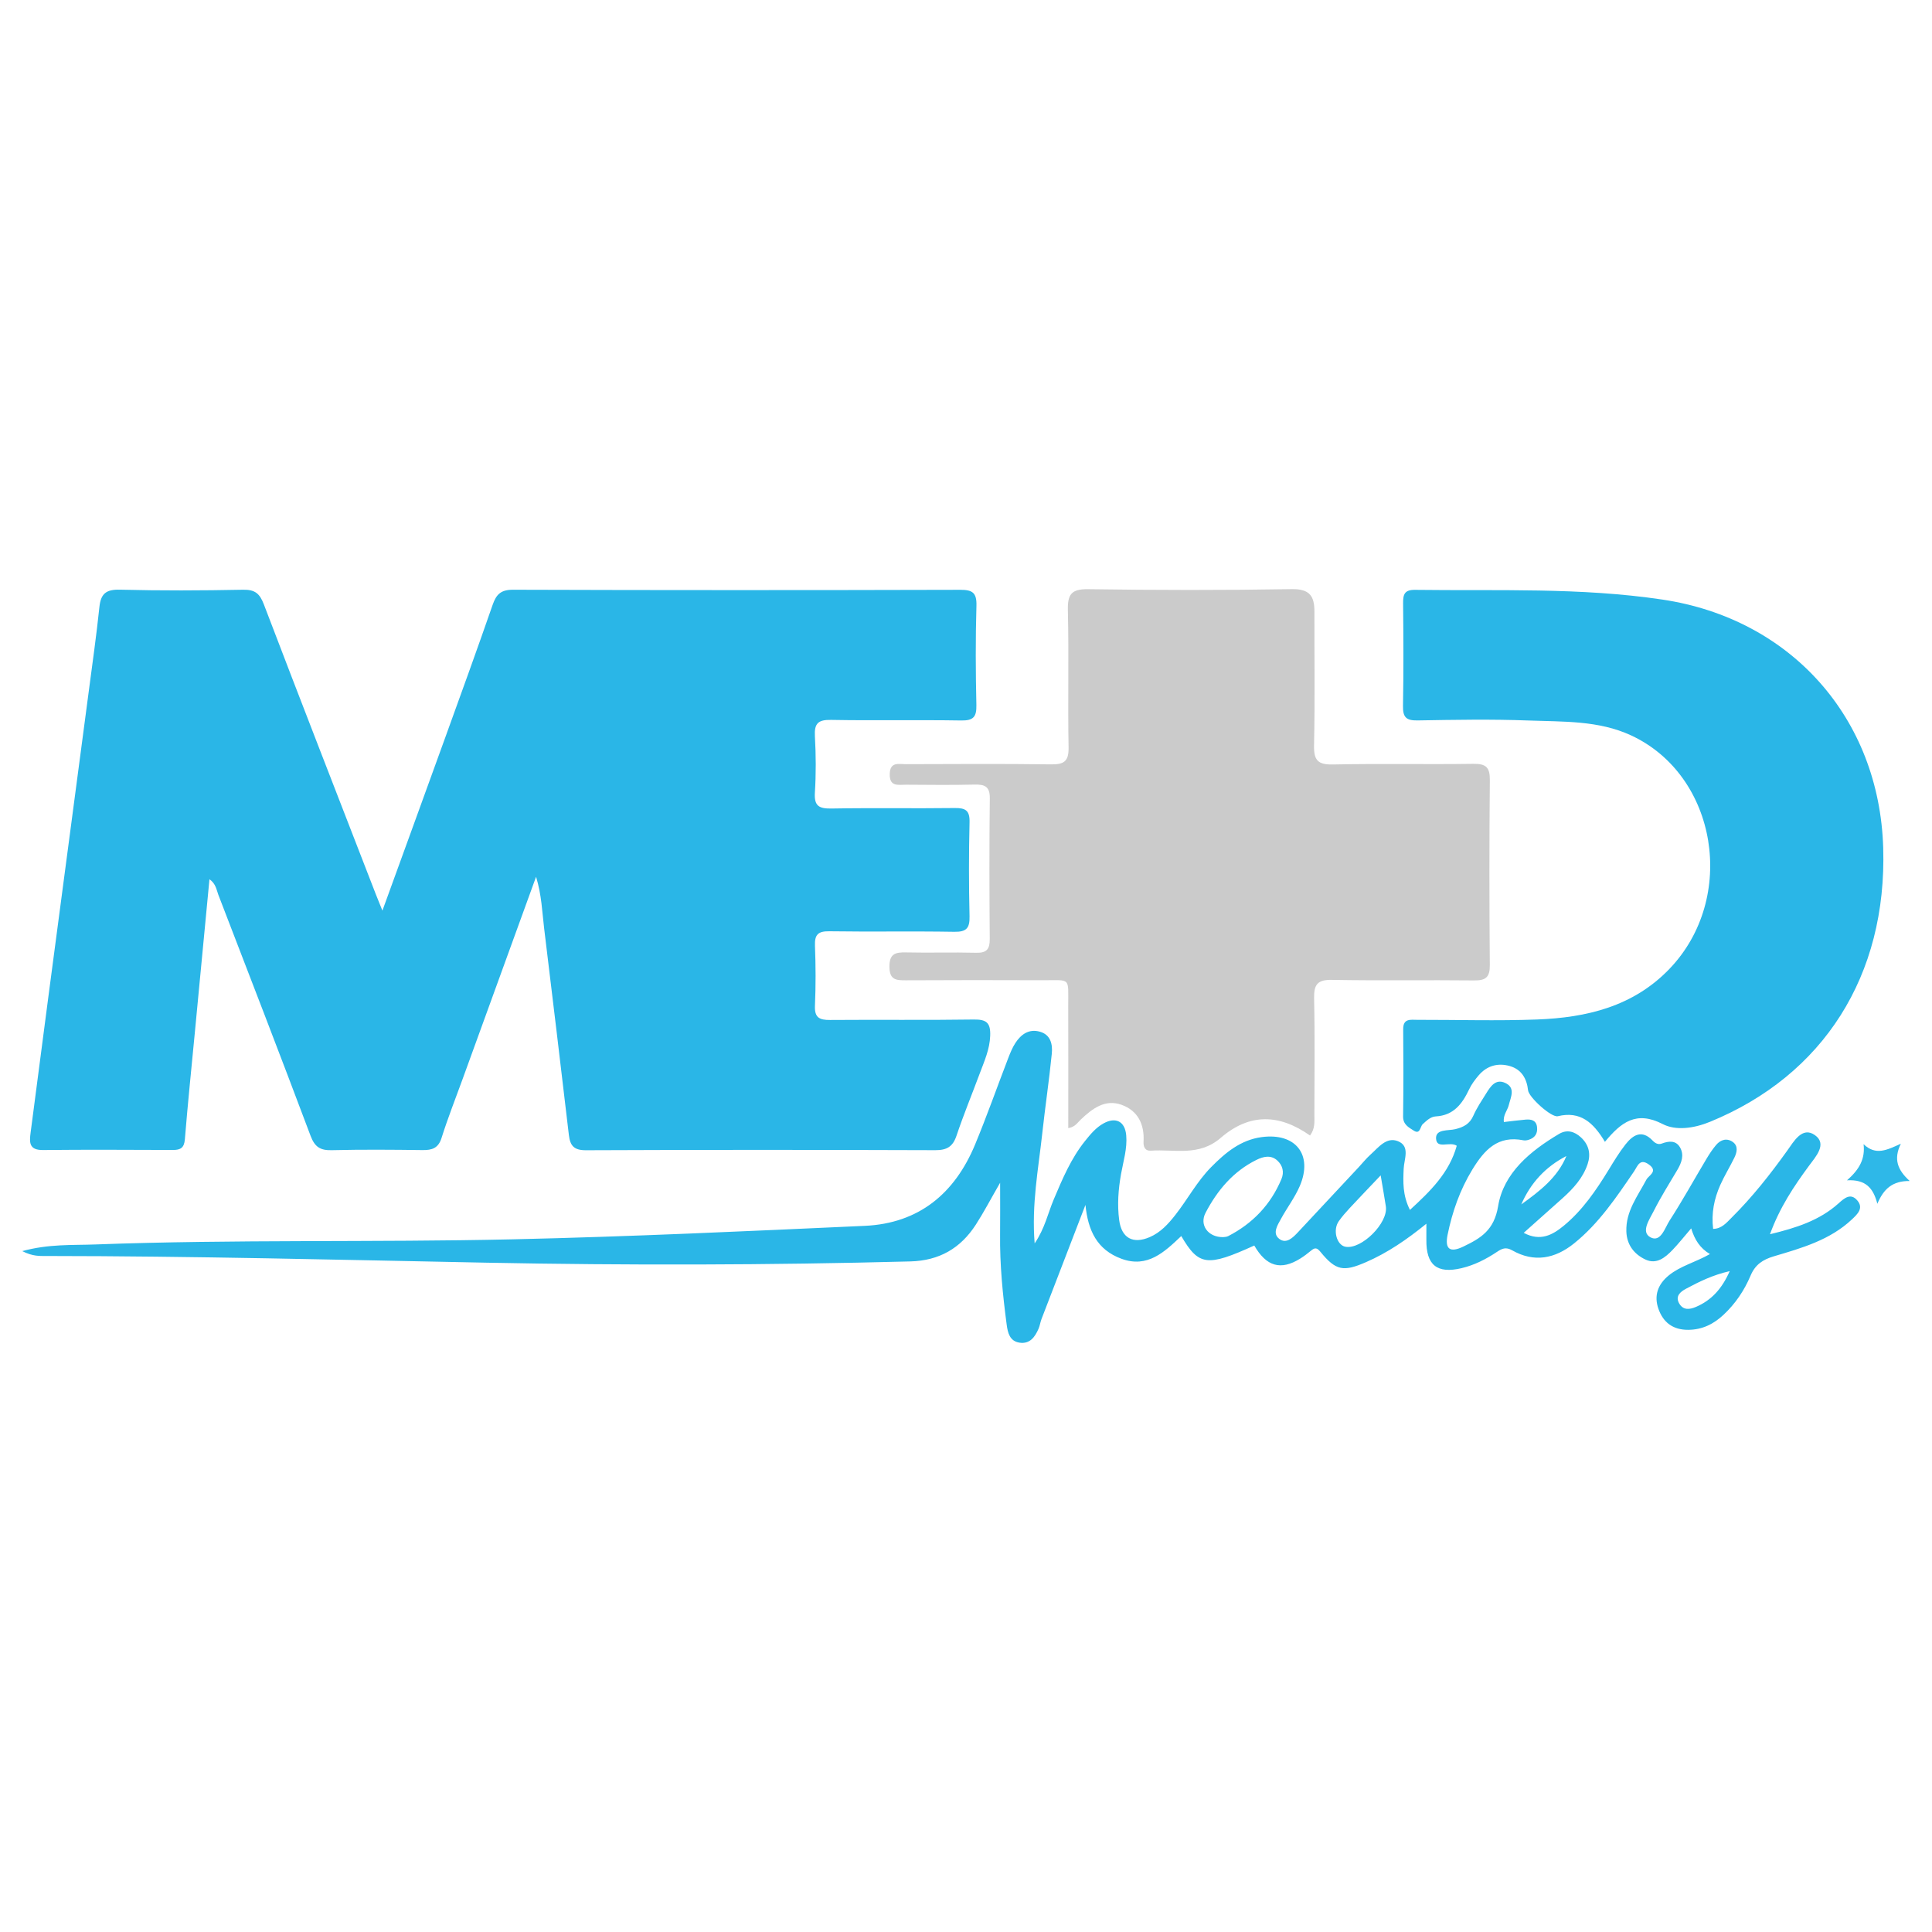 <?xml version="1.0" encoding="utf-8"?>
<!-- Generator: Adobe Illustrator 17.0.0, SVG Export Plug-In . SVG Version: 6.00 Build 0)  -->
<!DOCTYPE svg PUBLIC "-//W3C//DTD SVG 1.1//EN" "http://www.w3.org/Graphics/SVG/1.1/DTD/svg11.dtd">
<svg version="1.1" id="Layer_1" xmlns="http://www.w3.org/2000/svg" xmlns:xlink="http://www.w3.org/1999/xlink" x="0px" y="0px"
	 width="200px" height="200px" viewBox="0 0 200 200" enable-background="new 0 0 200 200" xml:space="preserve">
<g>
	<path fill="#2AB6E7" d="M4.453,119.051c4.489-0.048,8.979-0.021,13.469-0.007c0.774,0.002,1.144-0.23,1.215-1.101
		c0.301-3.703,0.684-7.4,1.037-11.099c0.5-5.24,0.999-10.481,1.509-15.824c0.675,0.47,0.723,1.099,0.925,1.623
		c3.202,8.304,6.411,16.605,9.542,24.936c0.431,1.147,0.996,1.518,2.184,1.488c3.129-0.077,6.262-0.052,9.392-0.011
		c0.991,0.013,1.645-0.18,1.985-1.262c0.637-2.024,1.419-4.002,2.144-5.998c2.51-6.914,5.021-13.827,7.639-21.033
		c0.585,1.935,0.628,3.635,0.831,5.305c0.869,7.142,1.727,14.285,2.565,21.431c0.13,1.107,0.526,1.578,1.769,1.573
		c12.051-0.051,24.103-0.047,36.154-0.006c1.191,0.004,1.818-0.347,2.203-1.496c0.731-2.178,1.611-4.305,2.412-6.459
		c0.47-1.263,1.027-2.476,1.077-3.891c0.048-1.341-0.382-1.7-1.7-1.68c-4.961,0.074-9.924,0.007-14.886,0.047
		c-1.098,0.009-1.61-0.249-1.556-1.476c0.091-2.064,0.083-4.136,0.002-6.201c-0.045-1.153,0.312-1.523,1.491-1.505
		c4.311,0.066,8.625-0.02,12.937,0.054c1.264,0.022,1.601-0.388,1.573-1.605c-0.075-3.247-0.077-6.499,0.001-9.746
		c0.029-1.206-0.409-1.475-1.526-1.461c-4.253,0.055-8.507-0.024-12.76,0.05c-1.27,0.022-1.814-0.239-1.725-1.639
		c0.123-1.942,0.113-3.902,0.002-5.845c-0.075-1.329,0.338-1.715,1.676-1.69c4.488,0.083,8.98-0.013,13.468,0.06
		c1.261,0.021,1.601-0.37,1.573-1.598c-0.078-3.425-0.094-6.854,0.006-10.278c0.04-1.375-0.428-1.654-1.712-1.65
		C83.953,61.098,68.534,61.1,53.116,61.05c-1.258-0.004-1.738,0.467-2.118,1.562c-1.622,4.677-3.314,9.33-4.997,13.987
		c-2.08,5.755-4.175,11.503-6.414,17.669c-0.328-0.815-0.509-1.248-0.678-1.685c-3.876-10.004-7.772-20-11.597-30.024
		c-0.426-1.116-0.921-1.533-2.144-1.509c-4.252,0.084-8.508,0.102-12.759-0.006c-1.432-0.036-1.973,0.416-2.118,1.793
		c-0.308,2.931-0.722,5.852-1.108,8.775c-1.381,10.465-2.771,20.928-4.152,31.393c-0.625,4.735-1.231,9.473-1.857,14.207
		C3.039,118.235,2.975,119.067,4.453,119.051z"/>
	<path fill="#CBCBCB" d="M92.106,80.108c-0.042,1.376,0.9,1.12,1.687,1.125c2.362,0.014,4.724,0.045,7.085-0.013
		c1.076-0.026,1.604,0.195,1.588,1.443c-0.061,4.841-0.048,9.683-0.007,14.524c0.009,1.057-0.304,1.473-1.407,1.443
		c-2.419-0.065-4.842,0.02-7.261-0.037c-1.118-0.026-1.734,0.145-1.718,1.508c0.015,1.318,0.671,1.384,1.67,1.379
		c4.723-0.027,9.447-0.024,14.171-0.007c2.985,0.01,2.658-0.354,2.668,2.621c0.015,4.214,0.004,8.429,0.004,12.69
		c0.726-0.128,0.961-0.575,1.29-0.886c1.199-1.132,2.517-2.153,4.242-1.525c1.673,0.609,2.364,2.015,2.262,3.797
		c-0.031,0.531,0.142,0.989,0.765,0.946c2.446-0.171,4.957,0.631,7.22-1.322c2.974-2.566,6.044-2.503,9.249-0.245
		c0.539-0.724,0.451-1.447,0.451-2.15c0.003-4.015,0.059-8.031-0.029-12.044c-0.031-1.437,0.339-1.948,1.857-1.919
		c4.899,0.092,9.801,0.002,14.701,0.057c1.211,0.014,1.643-0.325,1.632-1.59c-0.055-6.376-0.06-12.754,0.003-19.13
		c0.013-1.326-0.38-1.721-1.704-1.701c-4.841,0.072-9.684-0.038-14.524,0.066c-1.582,0.034-2.005-0.434-1.971-1.988
		c0.101-4.603,0.026-9.21,0.04-13.816c0.005-1.594-0.462-2.379-2.34-2.347c-7.024,0.119-14.053,0.108-21.077,0.005
		c-1.767-0.026-2.145,0.547-2.106,2.203c0.111,4.721-0.017,9.447,0.072,14.169c0.027,1.449-0.465,1.782-1.823,1.763
		c-5.018-0.071-10.037-0.034-15.056-0.021C93.023,79.107,92.144,78.844,92.106,80.108z"/>
	<path fill="#2AB6E7" d="M146.727,74.578c3.837-0.066,7.681-0.137,11.514,0.008c3.574,0.136,7.234-0.021,10.6,1.537
		c8.955,4.145,11.025,16.86,3.963,24.193c-3.744,3.888-8.575,5.029-13.69,5.221c-4.128,0.155-8.267,0.028-12.4,0.035
		c-0.684,0.001-1.466-0.173-1.456,0.971c0.027,3.012,0.032,6.024-0.01,9.035c-0.011,0.836,0.588,1.132,1.099,1.461
		c0.686,0.442,0.65-0.411,0.937-0.671c0.401-0.363,0.808-0.768,1.345-0.798c1.852-0.102,2.746-1.303,3.456-2.803
		c0.249-0.526,0.614-1.012,0.995-1.457c0.853-0.993,1.983-1.302,3.207-0.954c1.208,0.344,1.766,1.287,1.898,2.514
		c0.078,0.719,2.414,2.841,3.079,2.68c2.33-0.564,3.682,0.652,4.876,2.651c1.667-2.011,3.237-3.258,5.99-1.834
		c1.322,0.684,3.172,0.466,4.885-0.236c11.743-4.808,18.333-15.126,17.934-28.367c-0.406-13.464-9.581-23.709-22.845-25.694
		c-8.514-1.274-17.07-0.895-25.619-1.008c-1.102-0.015-1.244,0.481-1.236,1.388c0.032,3.543,0.055,7.087-0.012,10.629
		C145.216,74.236,145.561,74.598,146.727,74.578z"/>
	<path fill="#2AB6E7" d="M190.327,124.572c-1.98,1.779-4.404,2.543-7.099,3.196c1.003-2.761,2.466-4.95,4.043-7.092
		c0.686-0.932,1.914-2.249,0.605-3.171c-1.311-0.924-2.175,0.65-2.87,1.619c-1.757,2.453-3.619,4.813-5.762,6.939
		c-0.518,0.514-1.012,1.136-1.901,1.151c-0.202-1.64,0.112-3.131,0.742-4.548c0.431-0.967,0.996-1.874,1.459-2.828
		c0.266-0.549,0.414-1.2-0.157-1.615c-0.607-0.441-1.263-0.257-1.736,0.304c-0.378,0.447-0.705,0.945-1.006,1.449
		c-1.271,2.127-2.468,4.302-3.813,6.381c-0.485,0.749-0.917,2.315-1.992,1.721c-1-0.553-0.09-1.834,0.333-2.674
		c0.74-1.472,1.622-2.874,2.464-4.293c0.444-0.749,0.732-1.549,0.276-2.337c-0.428-0.74-1.165-0.664-1.887-0.393
		c-0.38,0.143-0.689-0.037-0.948-0.309c-1.112-1.166-2.033-0.584-2.801,0.389c-0.654,0.829-1.204,1.745-1.757,2.649
		c-1.3,2.123-2.699,4.176-4.635,5.773c-1.145,0.945-2.417,1.668-4.152,0.741c1.416-1.262,2.726-2.424,4.03-3.594
		c1.108-0.994,2.106-2.087,2.587-3.527c0.344-1.029,0.147-1.981-0.682-2.753c-0.677-0.631-1.464-0.847-2.267-0.371
		c-2.975,1.763-5.752,4.042-6.316,7.477c-0.412,2.513-1.82,3.332-3.599,4.188c-1.378,0.664-1.942,0.281-1.631-1.231
		c0.486-2.364,1.269-4.625,2.556-6.733c1.256-2.056,2.642-3.566,5.301-3.035c0.166,0.033,0.359-0.001,0.525-0.051
		c0.66-0.198,0.961-0.66,0.874-1.339c-0.09-0.7-0.614-0.801-1.181-0.753c-0.747,0.063-1.492,0.165-2.249,0.252
		c-0.1-0.733,0.369-1.192,0.506-1.751c0.204-0.831,0.742-1.811-0.4-2.312c-0.98-0.43-1.497,0.392-1.942,1.104
		c-0.469,0.75-0.97,1.494-1.325,2.299c-0.377,0.855-0.995,1.178-1.855,1.394c-0.733,0.185-2.059-0.036-2.006,0.975
		c0.061,1.148,1.416,0.258,2.143,0.746c-0.778,2.799-2.731,4.7-4.847,6.642c-0.772-1.546-0.706-2.895-0.649-4.262
		c0.042-0.995,0.699-2.33-0.586-2.85c-1.2-0.486-2.027,0.651-2.848,1.386c-0.438,0.392-0.808,0.86-1.21,1.291
		c-2.094,2.244-4.188,4.488-6.284,6.73c-0.538,0.576-1.221,1.264-1.953,0.699c-0.745-0.575-0.17-1.425,0.189-2.083
		c0.62-1.138,1.424-2.189,1.933-3.371c1.398-3.246-0.422-5.552-3.947-5.077c-2.172,0.292-3.752,1.615-5.222,3.104
		c-1.463,1.482-2.436,3.332-3.711,4.956c-0.736,0.938-1.524,1.806-2.646,2.291c-1.731,0.749-2.919,0.109-3.165-1.761
		c-0.209-1.59-0.091-3.175,0.19-4.758c0.236-1.331,0.66-2.647,0.538-4.021c-0.128-1.44-1.083-1.93-2.349-1.231
		c-0.793,0.438-1.355,1.126-1.911,1.818c-1.46,1.819-2.346,3.935-3.245,6.059c-0.601,1.421-0.914,2.985-1.974,4.545
		c-0.327-4.054,0.387-7.706,0.787-11.377c0.301-2.755,0.713-5.498,0.988-8.254c0.095-0.954-0.099-1.967-1.236-2.285
		c-1.129-0.316-1.952,0.272-2.537,1.176c-0.317,0.489-0.54,1.047-0.751,1.595c-1.144,2.971-2.2,5.979-3.421,8.918
		c-2.104,5.066-5.82,8.156-11.412,8.41c-12.144,0.551-24.292,1.12-36.444,1.395c-14.404,0.326-28.82-0.004-43.222,0.532
		c-2.369,0.088-4.801-0.064-7.555,0.689c1.089,0.556,1.808,0.504,2.501,0.505c15.174,0.01,30.342,0.397,45.513,0.692
		c14.639,0.285,29.281,0.255,43.922-0.13c2.996-0.079,5.197-1.361,6.776-3.804c0.815-1.262,1.513-2.599,2.516-4.34
		c0,2.115,0.015,3.728-0.003,5.342c-0.036,3.136,0.272,6.246,0.683,9.348c0.11,0.831,0.308,1.707,1.322,1.863
		c1.072,0.165,1.6-0.577,1.974-1.435c0.14-0.32,0.183-0.682,0.309-1.01c1.512-3.939,3.031-7.876,4.548-11.813
		c0.264,2.629,1.178,4.641,3.738,5.578c2.687,0.984,4.447-0.708,6.181-2.355c1.817,3.096,2.684,3.193,7.558,0.981
		c1.254,2.177,2.742,2.605,4.759,1.351c0.4-0.248,0.776-0.54,1.14-0.839c0.398-0.327,0.605-0.279,0.96,0.154
		c1.597,1.947,2.374,2.064,4.686,1.064c2.266-0.98,4.277-2.368,6.271-3.988c0,0.702,0.005,1.172-0.001,1.642
		c-0.036,2.64,1.099,3.557,3.629,2.963c1.344-0.316,2.543-0.931,3.677-1.687c0.514-0.342,0.911-0.541,1.577-0.163
		c2.273,1.291,4.431,0.873,6.406-0.716c2.567-2.065,4.376-4.767,6.206-7.45c0.371-0.545,0.588-1.413,1.556-0.707
		c0.97,0.707-0.046,1.122-0.272,1.55c-0.905,1.712-2.142,3.278-2.077,5.363c0.043,1.394,0.81,2.368,1.981,2.914
		c1.144,0.534,2.041-0.205,2.798-0.993c0.633-0.66,1.201-1.382,1.933-2.233c0.366,1.19,0.917,2.049,1.94,2.659
		c-1.531,0.864-3.054,1.226-4.255,2.204c-1.13,0.92-1.562,2.089-1.076,3.466c0.499,1.414,1.507,2.182,3.089,2.172
		c1.455-0.009,2.624-0.598,3.647-1.553c1.226-1.144,2.154-2.522,2.799-4.051c0.481-1.14,1.251-1.662,2.422-2.009
		c2.877-0.853,5.801-1.676,8.078-3.823c0.574-0.542,1.228-1.155,0.558-1.95C191.58,123.456,190.936,124.025,190.327,124.572z
		 M127.145,127.961c-0.198,0.102-0.456,0.091-0.543,0.107c-1.557,0.012-2.459-1.263-1.805-2.514
		c1.217-2.327,2.863-4.295,5.277-5.485c0.701-0.345,1.481-0.54,2.144,0.059c0.563,0.51,0.741,1.197,0.437,1.926
		C131.549,124.701,129.684,126.65,127.145,127.961z M139.281,129.063c-0.907-0.166-1.335-1.725-0.695-2.638
		c0.337-0.48,0.729-0.927,1.129-1.358c0.999-1.075,2.017-2.132,3.212-3.391c0.213,1.271,0.389,2.239,0.536,3.21
		C143.724,126.6,140.945,129.368,139.281,129.063z M162.151,119.672c-0.914,2.229-2.769,3.64-4.668,5.008
		C158.441,122.469,159.983,120.788,162.151,119.672z M175.552,135.296c-0.652,0.277-1.299,0.345-1.709-0.34
		c-0.461-0.769,0.113-1.237,0.685-1.542c1.375-0.735,2.775-1.431,4.532-1.826C178.262,133.395,177.183,134.603,175.552,135.296z"/>
	<path fill="#2EB8E8" d="M196.775,118.398c-1.443,0.65-2.59,1.255-3.858,0.048c0.175,1.492-0.41,2.596-1.716,3.74
		c1.94-0.106,2.72,0.799,3.142,2.429c0.651-1.552,1.576-2.38,3.351-2.358C196.441,121.125,195.991,120.008,196.775,118.398z"/>
</g>
</svg>
